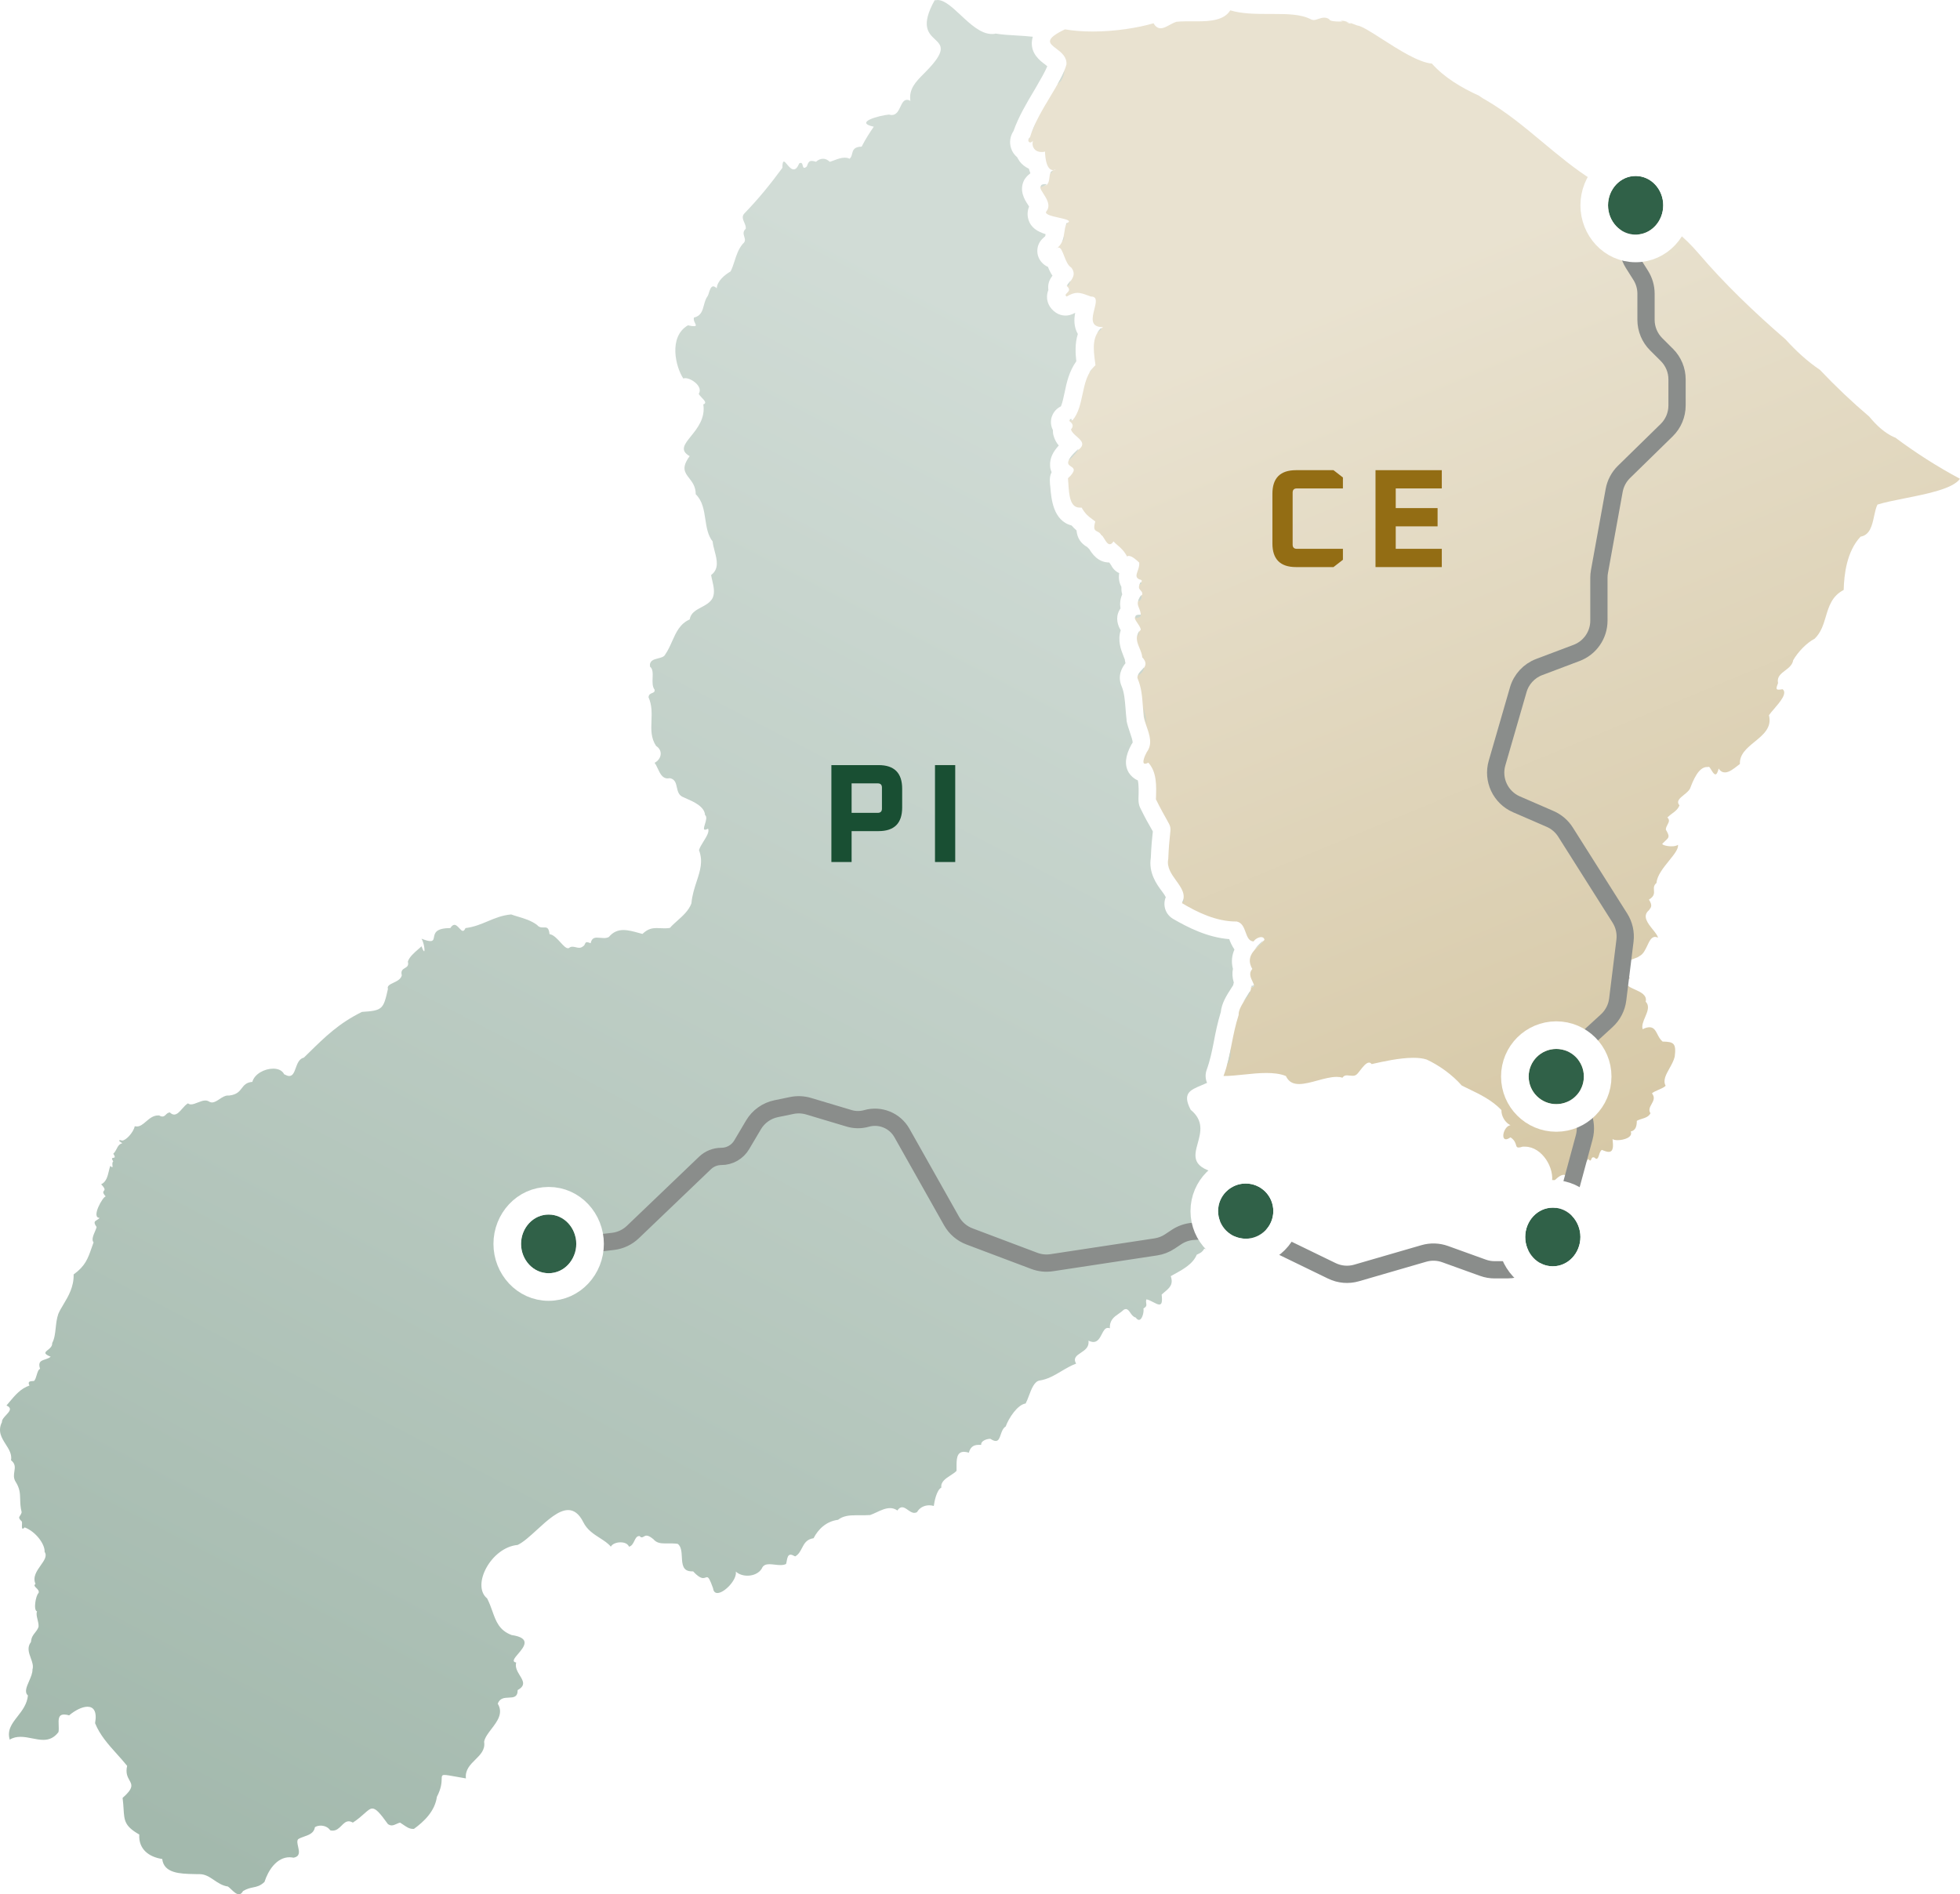 <svg width="568" height="549" viewBox="0 0 568 549" fill="none" xmlns="http://www.w3.org/2000/svg">
<path fill-rule="evenodd" clip-rule="evenodd" d="M356.521 3C354.767 5.857 350.814 6.182 346.97 6.182H343.454C342.576 6.182 341.697 6.245 340.943 6.307C340.208 6.543 339.528 6.912 338.885 7.26C337.989 7.745 337.164 8.191 336.361 8.191C335.608 8.191 334.917 7.815 334.289 6.747C329.77 8.066 323.178 9.134 316.65 9.134C313.887 9.134 311.188 8.945 308.614 8.506C302.56 11.422 304.004 12.513 306.084 14.085C307.498 15.153 309.206 16.444 309.054 18.68C308.28 21.479 306.378 24.645 304.343 28.03C302.086 31.786 299.666 35.812 298.445 39.908C297.692 40.473 298.005 41.289 298.57 41.289C298.759 41.289 299.073 41.164 299.324 40.787C298.884 42.734 300.014 44.053 301.772 44.053C302.086 44.053 302.462 44.053 302.839 43.927C302.902 46.125 303.341 49.328 305.287 49.328C304.34 49.633 304.231 50.522 304.117 51.463C304.018 52.268 303.915 53.112 303.279 53.662H302.839C300.785 53.662 301.441 54.681 302.358 56.103C303.318 57.593 304.563 59.527 303.279 61.198C302.468 62.102 304.769 62.62 306.853 63.089C308.966 63.563 310.855 63.988 309.054 64.715C308.693 65.617 308.559 66.518 308.428 67.399C308.194 68.973 307.969 70.483 306.48 71.812C306.606 71.749 306.731 71.749 306.794 71.749C307.435 71.749 307.869 72.864 308.361 74.132C308.882 75.471 309.468 76.979 310.435 77.527C311.948 79.459 310.728 80.914 309.697 82.143C309.487 82.392 309.286 82.632 309.117 82.865C310.296 83.867 309.705 84.44 309.221 84.911C308.855 85.267 308.549 85.564 309.117 85.943C310.372 85.189 311.314 84.875 312.255 84.875C313.202 84.875 314.069 85.191 315.202 85.604C315.497 85.712 315.81 85.826 316.147 85.943H316.21C318.073 85.943 317.633 87.68 317.143 89.616C316.526 92.05 315.83 94.799 319.537 94.799H319.663C316.307 97.075 316.868 101.31 317.33 104.796C317.378 105.157 317.424 105.51 317.466 105.852C315.048 107.968 314.373 111.145 313.701 114.305C313.116 117.052 312.534 119.788 310.812 121.804H310.247C309.64 121.804 309.774 121.917 310.07 122.164C310.539 122.556 311.412 123.286 310.372 124.442C310.546 125.205 311.295 125.861 312.03 126.507C313.415 127.721 314.753 128.896 312.13 130.66C308.51 133.949 309.458 134.584 310.373 135.197C311.188 135.742 311.976 136.27 309.493 138.635C309.536 139.116 309.57 139.623 309.604 140.141C309.82 143.414 310.064 147.114 312.883 147.114H313.448C314.538 148.998 315.394 149.63 316.478 150.43C316.767 150.643 317.072 150.869 317.403 151.134C316.76 153.426 317.275 153.684 317.976 154.035C318.37 154.232 318.822 154.458 319.161 155.09C319.447 155.195 319.734 155.667 320.048 156.184C320.49 156.912 320.985 157.728 321.609 157.728C321.923 157.728 322.299 157.54 322.676 156.912C323.027 157.282 323.411 157.613 323.809 157.957C324.76 158.779 325.789 159.669 326.631 161.308C326.756 161.119 326.945 161.119 327.133 161.119C328.075 161.119 329.518 162.438 330.146 163.066C330.222 163.974 329.933 164.791 329.682 165.5C329.309 166.557 329.019 167.376 330.146 167.902C331.21 168.139 330.939 168.449 330.589 168.85C330.381 169.087 330.146 169.356 330.146 169.661C329.912 170.432 330.232 170.774 330.553 171.116C330.832 171.415 331.113 171.713 331.025 172.299C329.248 174.198 329.654 175.188 330.119 176.321C330.377 176.949 330.653 177.621 330.586 178.516H330.083C328.221 178.516 328.885 179.493 329.644 180.608C330.087 181.259 330.562 181.957 330.586 182.535C328.778 184.343 329.504 186.096 330.237 187.866C330.599 188.741 330.963 189.619 331.025 190.512C332.788 192.351 331.682 193.517 330.68 194.573C330.006 195.284 329.378 195.946 329.707 196.729C330.809 199.303 331.004 202.012 331.202 204.756C331.274 205.762 331.347 206.772 331.464 207.783C331.623 208.662 331.948 209.596 332.283 210.555C333.143 213.02 334.061 215.651 332.343 217.957C331.841 218.837 330.711 221.349 331.841 221.349C332 221.349 332.184 221.298 332.394 221.213C332.515 221.164 332.645 221.104 332.783 221.034C335.264 223.76 335.12 227.77 334.994 231.263L334.98 231.649C337.888 237.499 338.911 238.549 339.144 239.752C339.378 240.965 338.81 242.332 338.558 248.92C338.051 251.337 339.486 253.329 340.863 255.24C342.382 257.349 343.83 259.359 342.513 261.732C346.907 264.37 352.431 267.07 358.206 267.07H358.395C359.951 267.388 360.479 268.83 360.978 270.195C361.466 271.528 361.926 272.786 363.291 272.848C363.668 272.22 364.672 271.592 365.488 271.592C365.991 271.592 366.367 271.843 366.43 272.408C366.038 272.821 365.624 273.219 365.216 273.612C363.076 275.675 361.07 277.607 362.915 280.824C361.803 282.034 362.462 283.397 362.968 284.444C363.433 285.407 363.769 286.102 362.475 286.163C362.792 286.623 362.027 287.809 361.13 289.2C360.07 290.845 358.824 292.777 358.96 294.138C357.987 297.175 357.43 300.018 356.891 302.765C356.283 305.869 355.698 308.85 354.566 311.849C356.411 311.849 358.438 311.639 360.505 311.423C362.656 311.199 364.851 310.97 366.932 310.97C369.004 310.97 370.95 311.159 372.645 311.849C373.461 313.608 374.779 314.173 376.474 314.173C378.059 314.173 379.922 313.665 381.802 313.152C383.719 312.629 385.655 312.1 387.334 312.1C387.962 312.1 388.527 312.163 389.029 312.352C389.406 311.787 389.845 311.661 390.347 311.661C390.591 311.661 390.849 311.691 391.116 311.721C391.398 311.753 391.689 311.787 391.979 311.787C392.356 311.787 392.733 311.724 393.047 311.472C393.317 311.314 393.701 310.816 394.144 310.242C394.932 309.218 395.906 307.955 396.75 307.955C397.001 307.955 397.252 308.081 397.504 308.395C400.831 307.642 405.601 306.574 409.556 306.574C411 306.574 412.318 306.699 413.448 307.076C417.089 308.772 420.856 311.472 423.618 314.613C424.281 314.944 424.947 315.265 425.612 315.586C428.98 317.211 432.327 318.825 435.106 321.71C435.043 323.531 436.236 325.415 437.742 326.106C435.859 326.357 434.855 330.188 436.424 330.188C436.738 330.188 437.177 330 437.742 329.623C438.919 330.42 439.161 331.235 439.33 331.806C439.468 332.271 439.558 332.575 440.065 332.575C440.316 332.575 440.693 332.512 441.258 332.324H441.948C446.907 332.324 450.674 338.666 449.669 343C451.364 341.116 452.369 340.488 453.185 340.488C453.806 340.488 454.287 340.831 454.817 341.208C455.466 341.67 456.188 342.184 457.328 342.184C457.494 342.184 457.66 342.156 457.826 342.138C457.911 342.128 457.996 342.121 458.081 342.121C458.488 341.23 458.679 340.278 458.862 339.364C459.13 338.022 459.382 336.763 460.278 335.903C460.475 336.15 460.634 336.28 460.753 336.324C460.786 336.337 460.816 336.343 460.843 336.343C461.008 336.343 461.077 336.163 461.154 335.961C461.254 335.7 461.368 335.401 461.722 335.401C461.764 335.401 461.834 335.429 461.913 335.447C461.952 335.457 461.994 335.464 462.036 335.464C462.287 335.715 462.476 335.841 462.664 335.841C463.042 335.841 463.215 335.302 463.404 334.709C463.592 334.123 463.796 333.484 464.233 333.265C465.112 333.642 465.74 333.831 466.179 333.831C467.669 333.831 467.485 331.948 467.346 330.521C467.333 330.384 467.32 330.252 467.309 330.125C467.56 330.314 468.125 330.44 468.753 330.44C470.574 330.44 473.273 329.623 472.582 327.927C474.089 327.613 474.34 326.231 474.34 324.85C474.776 324.588 475.295 324.425 475.818 324.261C476.802 323.95 477.803 323.636 478.295 322.652C477.672 321.672 478.143 320.833 478.62 319.981C479.153 319.031 479.694 318.066 478.734 316.874C479.093 316.515 479.85 316.185 480.619 315.849C481.465 315.479 482.327 315.103 482.689 314.676C481.864 313.103 482.784 311.458 483.788 309.661C484.389 308.587 485.02 307.459 485.326 306.26C485.828 302.303 485.012 301.926 481.81 301.864C481.119 301.3 480.71 300.507 480.327 299.765C479.771 298.688 479.271 297.719 478.044 297.719C477.541 297.719 476.851 297.844 476.035 298.283C475.708 297.222 476.231 295.996 476.754 294.767C477.438 293.161 478.123 291.553 476.914 290.308C477.377 288.39 475.451 287.523 473.744 286.755C471.984 285.963 470.456 285.276 472.017 283.65C472.581 283.518 472.252 283.298 471.779 282.981C471.356 282.698 470.818 282.337 470.699 281.892C471.766 281.766 471.327 281.138 471.138 280.573C470.542 278.912 472.112 278.348 473.517 277.844C474.184 277.605 474.813 277.379 475.156 277.056C476.208 276.545 476.814 275.256 477.38 274.052C477.997 272.74 478.566 271.529 479.613 271.529C479.864 271.529 480.178 271.592 480.492 271.78C480.347 271.095 479.68 270.266 478.962 269.372C477.507 267.562 475.838 265.486 477.855 263.804C477.91 263.706 477.986 263.609 478.067 263.506C478.449 263.018 478.944 262.386 477.855 260.727C479.447 259.758 479.379 258.865 479.314 257.995C479.26 257.288 479.207 256.596 480.052 255.891C480.185 253.773 482.024 251.499 483.671 249.463C485.151 247.633 486.475 245.996 486.267 244.837C485.891 245.151 485.137 245.277 484.384 245.277C482.877 245.277 481.245 244.775 481.873 244.398C482.166 244.093 482.429 243.85 482.654 243.64C483.684 242.685 483.936 242.451 482.752 240.441C482.752 239.908 483.004 239.431 483.242 238.982C483.62 238.266 483.963 237.619 483.191 236.924C483.736 236.401 484.235 236.029 484.687 235.693C485.536 235.061 486.215 234.555 486.707 233.407C485.68 232.223 486.813 231.311 488.014 230.344C488.724 229.774 489.456 229.184 489.783 228.508C490.661 226.184 492.231 222.29 494.679 222.29H495.056C495.056 222.228 495.181 222.228 495.181 222.228C495.372 222.228 495.621 222.64 495.903 223.107C496.273 223.72 496.7 224.426 497.127 224.426C497.441 224.426 497.755 223.987 498.069 222.731C498.571 223.547 499.199 223.861 499.889 223.861C501.075 223.861 502.431 222.801 503.538 221.935C503.779 221.747 504.008 221.568 504.221 221.411C504.074 218.588 506.281 216.784 508.495 214.973C511.01 212.918 513.534 210.854 512.633 207.281C512.973 206.785 513.505 206.167 514.084 205.494C515.851 203.44 518.053 200.879 516.587 199.744C516.085 199.87 515.646 199.87 515.395 199.87C514.641 199.87 514.704 199.43 515.269 197.985C514.893 196.173 516.08 195.273 517.321 194.333C518.359 193.546 519.435 192.73 519.663 191.328C521.044 188.942 523.555 186.304 525.878 185.111C527.738 183.305 528.43 180.987 529.117 178.686C530.007 175.705 530.889 172.752 534.29 170.98C534.416 166.458 535.169 159.801 539.186 155.53C541.934 155.058 542.539 152.234 543.108 149.572C543.371 148.343 543.627 147.148 544.083 146.235C546.157 145.583 548.995 145.018 552.005 144.419C558.562 143.113 565.935 141.645 568 138.761C561.409 135.244 555.131 131.225 549.168 126.766H549.042C546.154 125.51 543.769 123.249 541.697 120.736C536.738 116.529 531.967 112.007 527.385 107.171C523.744 104.722 520.48 101.707 517.404 98.316C508.301 90.465 499.575 82.049 492.294 73.508C488.025 68.484 483.631 65.218 479.048 62.329C477.102 61.324 475.219 60.194 473.524 59.063C472.833 58.682 472.135 58.302 471.431 57.918C468.295 56.209 465.019 54.422 461.534 52.217C456.356 48.972 451.686 45.078 447.016 41.184C441.834 36.862 436.651 32.541 430.774 29.105C429.958 28.666 429.268 28.226 428.577 27.724C423.492 25.4 418.596 22.511 414.955 18.429C411.08 18.093 405.281 14.373 400.551 11.338C397.312 9.259 394.574 7.503 393.298 7.375C392.858 7.249 391.791 6.747 390.975 6.559C390.41 6.307 389.468 5.993 388.841 5.993C388.737 5.993 388.652 6.012 388.576 6.029C388.514 6.043 388.458 6.056 388.401 6.056C389.531 6.119 389.029 6.245 388.15 6.245C387.02 6.245 385.262 6.119 385.262 5.617C384.76 5.24 384.258 5.114 383.756 5.114C383.155 5.114 382.573 5.309 382.027 5.492C381.545 5.653 381.092 5.805 380.68 5.805C380.429 5.805 380.178 5.742 379.927 5.617C377.102 4.109 373.084 4.046 368.815 4.046H367.434C363.695 4.046 359.832 3.984 356.521 3ZM390.975 6.559C391.414 6.747 391.603 6.873 391.477 6.873C391.352 6.873 390.975 6.747 390.159 6.496H390.41C390.598 6.496 390.787 6.559 390.975 6.559ZM305.287 49.328C305.408 49.248 305.554 49.219 305.71 49.208C305.797 49.202 305.888 49.202 305.978 49.202C305.727 49.328 305.287 49.328 305.287 49.328Z" fill="url(#paint0_linear_955_3776)"/>
<path d="M306.543 71.749C306.543 71.749 306.229 72.001 306.041 72.126C306.229 71.938 306.355 71.812 306.543 71.749Z" fill="url(#paint1_linear_955_3776)"/>
<path d="M355.587 308.79C356.042 307.207 356.39 305.618 356.717 304.001C356.659 304.754 356.612 305.493 356.566 306.209L356.542 306.576C356.274 307.401 355.951 308.135 355.587 308.79Z" fill="url(#paint2_linear_955_3776)"/>
<path d="M360.257 290.422C360.362 290.293 360.468 290.162 360.575 290.033C361.265 289.192 361.947 288.361 362.255 287.557L362.249 287.546C362.218 287.486 362.188 287.429 362.16 287.375C361.915 287.798 361.609 288.273 361.286 288.774C360.945 289.303 360.584 289.862 360.257 290.422Z" fill="url(#paint3_linear_955_3776)"/>
<path d="M362.698 286.103C362.732 286.091 362.768 286.079 362.804 286.067C363.018 285.995 363.273 285.909 363.573 285.799C363.48 285.733 363.394 285.662 363.313 285.584C363.169 285.67 362.95 285.723 362.631 285.738C362.695 285.831 362.715 285.954 362.698 286.103Z" fill="url(#paint4_linear_955_3776)"/>
<path d="M363.615 275.013C363.784 274.867 363.96 274.723 364.137 274.578C364.855 273.99 365.594 273.385 366 272.584C365.792 272.79 365.581 272.993 365.372 273.194C364.743 273.799 364.126 274.394 363.615 275.013Z" fill="url(#paint5_linear_955_3776)"/>
<path d="M342.999 261.516C343.051 261.168 343.058 260.827 343.026 260.492C342.943 260.763 342.826 261.039 342.67 261.32C342.779 261.385 342.888 261.45 342.999 261.516Z" fill="url(#paint6_linear_955_3776)"/>
<path d="M331.998 218.592C332.081 218.436 332.156 218.27 332.224 218.095C332.15 218.249 332.072 218.418 331.998 218.592Z" fill="url(#paint7_linear_955_3776)"/>
<path d="M332.378 209.99C332.13 208.37 331.786 206.69 331.409 205.058C331.467 205.837 331.531 206.618 331.622 207.399C331.77 208.223 332.066 209.094 332.378 209.99Z" fill="url(#paint8_linear_955_3776)"/>
<path d="M329.784 195.774C330.962 195.118 331.455 194.299 331.554 193.385C331.339 193.668 331.085 193.935 330.838 194.196C330.335 194.726 329.858 195.228 329.784 195.774Z" fill="url(#paint9_linear_955_3776)"/>
<path d="M329.615 184.497C329.973 183.849 330.124 183.342 330.139 182.901C329.791 183.437 329.639 183.968 329.615 184.497Z" fill="url(#paint10_linear_955_3776)"/>
<path d="M329.157 179.183C330.359 178.925 330.684 178.579 330.622 178.147H330.241C329.01 178.147 328.883 178.573 329.157 179.183Z" fill="url(#paint11_linear_955_3776)"/>
<path d="M329.882 174.311C330.839 173.869 330.909 173.191 330.724 172.462C330.141 173.197 329.915 173.787 329.882 174.311Z" fill="url(#paint12_linear_955_3776)"/>
<path d="M330.256 169.48C330.39 169.332 330.588 169.207 330.869 169.106C330.74 168.989 330.622 168.877 330.513 168.77C330.394 168.932 330.304 169.107 330.304 169.296C330.284 169.36 330.269 169.422 330.256 169.48Z" fill="url(#paint13_linear_955_3776)"/>
<path d="M309.677 138.586C309.698 138.453 309.722 138.32 309.753 138.19C309.72 138.222 309.686 138.254 309.652 138.287C309.661 138.385 309.669 138.485 309.677 138.586Z" fill="url(#paint14_linear_955_3776)"/>
<path d="M311.252 136.262C311.283 136.246 311.315 136.23 311.347 136.214C311.34 136.152 311.329 136.093 311.313 136.039C311.3 136.109 311.28 136.183 311.252 136.262Z" fill="url(#paint15_linear_955_3776)"/>
<path d="M309.743 133.432C311.293 131.961 312.164 130.909 312.587 130.105C312.494 130.174 312.394 130.244 312.288 130.315C310.616 131.834 309.919 132.787 309.743 133.432Z" fill="url(#paint16_linear_955_3776)"/>
<path d="M310.354 121.93C310.466 121.791 310.562 121.626 310.651 121.464H310.405C309.798 121.464 309.933 121.577 310.228 121.824C310.268 121.857 310.31 121.892 310.354 121.93Z" fill="url(#paint17_linear_955_3776)"/>
<path d="M315.631 108.124C315.994 107.709 316.253 107.271 316.436 106.816C316.131 107.23 315.865 107.668 315.631 108.124Z" fill="url(#paint18_linear_955_3776)"/>
<path d="M317.958 96.537C318.103 96.369 318.263 96.203 318.44 96.04C319.199 95.482 319.291 95.225 319.06 95.082C318.596 95.521 318.235 96.011 317.958 96.537Z" fill="url(#paint19_linear_955_3776)"/>
<path d="M309.675 82.947C309.917 82.333 310.104 81.814 310.239 81.36C310.112 81.518 309.982 81.673 309.855 81.824C309.646 82.073 309.444 82.313 309.275 82.546C309.442 82.688 309.574 82.821 309.675 82.947Z" fill="url(#paint20_linear_955_3776)"/>
<path d="M307.801 70.026C307.811 70.014 307.821 70.002 307.831 69.99C308.368 69.495 308.43 69 308.342 68.493C308.223 69.018 308.06 69.53 307.801 70.026Z" fill="url(#paint21_linear_955_3776)"/>
<path d="M308.972 65.112C309.336 65.017 309.355 64.826 309.142 64.59C309.078 64.764 309.022 64.938 308.972 65.112Z" fill="url(#paint22_linear_955_3776)"/>
<path d="M301.675 54.242C301.817 54.177 301.967 54.111 302.12 54.044C302.883 53.711 303.709 53.349 303.856 52.837C303.75 53.029 303.615 53.204 303.437 53.357H302.998C301.823 53.357 301.535 53.691 301.675 54.242Z" fill="url(#paint23_linear_955_3776)"/>
<path d="M304.398 50.351C304.609 50.109 304.823 49.917 304.969 49.786C305.063 49.703 305.128 49.645 305.146 49.615C305.156 49.598 305.152 49.59 305.132 49.59C305.092 49.59 304.923 49.641 304.591 49.761C304.504 49.94 304.443 50.139 304.398 50.351Z" fill="url(#paint24_linear_955_3776)"/>
<path d="M298.172 40.512C298.123 40.264 298.208 39.96 298.5 39.696C298.453 39.813 298.406 39.93 298.36 40.045L298.355 40.057C298.293 40.211 298.232 40.362 298.172 40.512Z" fill="url(#paint25_linear_955_3776)"/>
<path d="M298.863 38.795C299.367 37.549 299.916 36.211 300.503 34.856C299.871 36.156 299.309 37.471 298.863 38.795Z" fill="url(#paint26_linear_955_3776)"/>
<path d="M306.453 24.439C306.783 24.079 307.117 23.756 307.455 23.476C308.084 22.451 308.402 21.451 308.495 20.42C307.955 21.701 307.247 23.045 306.453 24.439Z" fill="url(#paint27_linear_955_3776)"/>
<path d="M307.519 14.825C307.453 14.766 307.386 14.707 307.319 14.65C307.363 14.643 307.408 14.635 307.455 14.626C307.476 14.693 307.498 14.759 307.519 14.825Z" fill="url(#paint28_linear_955_3776)"/>
<path d="M349.799 313.833C349.215 314.105 348.641 314.346 348.093 314.576C344.845 315.937 342.566 316.892 345.055 321.641C348.901 324.791 347.958 328.212 347.106 331.307C346.038 335.183 345.111 338.546 353.906 340.222C356.766 343.953 355.033 348.208 353.338 352.372C351.982 355.704 350.649 358.977 351.709 361.878C351.458 362.38 351.144 362.506 350.83 362.506C350.554 362.506 350.258 362.373 349.923 362.222C349.798 362.165 349.667 362.106 349.529 362.051C349.366 361.985 349.194 361.924 349.01 361.878C348.409 362.86 348.046 363.036 347.219 363.436C347.095 363.496 346.96 363.562 346.813 363.635C345.693 366.348 342.856 367.897 339.863 369.531L339.28 369.85C340.116 372.254 338.908 373.266 337.501 374.443C337.218 374.679 336.928 374.923 336.644 375.186C336.895 377.383 336.644 378.073 335.953 378.073C335.501 378.073 334.899 377.757 334.234 377.408C333.605 377.079 332.92 376.719 332.25 376.567C332.055 377.005 332.115 377.378 332.17 377.717C332.257 378.251 332.331 378.704 331.371 379.203C331.559 380.27 330.994 382.53 330.053 382.53C329.802 382.53 329.488 382.342 329.111 381.839C328.406 381.679 327.963 381.044 327.556 380.461C327.165 379.902 326.809 379.391 326.286 379.391C326.098 379.391 325.847 379.454 325.596 379.642C325.19 380.048 324.702 380.386 324.21 380.726L324.205 380.729C322.871 381.651 321.504 382.596 321.641 384.978C321.481 384.898 321.347 384.869 321.221 384.858C321.15 384.853 321.082 384.853 321.014 384.853C320.233 384.853 319.785 385.718 319.302 386.653C318.737 387.746 318.123 388.932 316.871 388.932C316.494 388.932 315.992 388.807 315.427 388.556C315.705 390.409 314.402 391.275 313.223 392.057C312.007 392.865 310.924 393.584 311.849 395.21C310.366 395.747 308.986 396.565 307.605 397.385C305.597 398.576 303.584 399.771 301.24 400.106C299.736 400.372 298.917 402.54 298.169 404.523C297.857 405.352 297.556 406.149 297.223 406.759C294.9 407.073 292.327 410.965 291.448 413.414C290.635 413.925 290.299 414.913 289.996 415.803C289.667 416.769 289.377 417.619 288.561 417.619C288.184 417.619 287.682 417.431 286.991 416.991C285.924 416.991 284.167 417.619 284.355 418.749H283.539C281.97 418.749 281.154 419.565 280.777 421.009L280.769 421.007C280.269 420.882 279.771 420.758 279.396 420.758C277.19 420.758 277.198 422.971 277.205 425.185C277.206 425.407 277.207 425.63 277.205 425.85C277.204 425.995 277.202 426.139 277.199 426.282C276.741 426.759 276.093 427.18 275.435 427.609C274.017 428.531 272.548 429.486 272.805 431.115C271.424 431.868 270.796 435.069 270.608 436.451C270.168 436.325 269.729 436.262 269.29 436.262C267.909 436.262 266.528 436.89 265.774 438.208C265.523 438.396 265.209 438.459 264.958 438.459C264.314 438.459 263.703 438.03 263.108 437.611C262.543 437.214 261.993 436.827 261.443 436.827C261.004 436.827 260.502 437.078 260.062 437.769C259.372 437.267 258.618 437.078 257.928 437.078C256.624 437.078 255.292 437.698 254.007 438.296L253.997 438.301C253.368 438.594 252.75 438.881 252.153 439.087C251.885 439.087 251.617 439.101 251.342 439.115L251.321 439.117C251.023 439.133 250.717 439.15 250.395 439.15H247.947C246.064 439.15 244.306 439.338 242.863 440.468C239.41 440.907 237.088 443.23 235.77 445.803C233.729 446.095 233.064 447.38 232.398 448.665C231.916 449.594 231.435 450.523 230.434 451.076C229.869 450.762 229.43 450.574 229.116 450.574C228.325 450.574 228.155 451.505 227.992 452.396C227.935 452.707 227.879 453.013 227.797 453.273C227.295 453.524 226.73 453.587 226.165 453.587C225.619 453.587 225.039 453.521 224.477 453.457L224.466 453.456L224.456 453.454C223.928 453.394 223.417 453.336 222.964 453.336C222.022 453.336 221.144 453.587 220.767 454.592C219.951 455.972 218.256 456.663 216.624 456.663C215.369 456.663 214.113 456.286 213.234 455.47C213.674 457.73 209.97 461.685 207.899 461.685C207.271 461.685 206.769 461.308 206.643 460.304C205.702 457.667 205.325 457.103 204.886 457.103C204.747 457.103 204.609 457.151 204.454 457.206C204.347 457.244 204.232 457.284 204.104 457.313C203.998 457.337 203.883 457.353 203.756 457.353C203.191 457.353 202.312 456.977 200.868 455.407H200.492C197.821 455.407 197.709 453.339 197.596 451.24C197.515 449.738 197.432 448.221 196.411 447.436L196.397 447.434C195.837 447.372 195.277 447.31 194.717 447.31H192.645C191.327 447.31 190.197 447.121 189.318 446.054C188.377 445.301 187.812 445.05 187.372 445.05C187.031 445.05 186.782 445.199 186.555 445.335C186.366 445.448 186.192 445.552 185.991 445.552C185.803 445.552 185.615 445.49 185.364 445.176H185.238C184.517 445.176 184.187 445.85 183.834 446.571C183.481 447.293 183.105 448.063 182.288 448.252C181.911 447.373 180.907 446.996 179.84 446.996C178.647 446.996 177.455 447.436 177.015 448.252C176.205 447.264 175.047 446.522 173.834 445.744C172.042 444.594 170.129 443.368 169.043 441.159C167.788 438.648 166.281 437.643 164.649 437.643C161.847 437.643 158.656 440.568 155.628 443.343L155.624 443.346C153.635 445.169 151.716 446.928 150.023 447.75C142.302 448.44 136.527 459.488 141.172 463.254C141.817 464.507 142.262 465.754 142.686 466.941C143.748 469.918 144.675 472.516 148.266 473.863C154.067 474.713 151.862 477.303 150.151 479.314C149.085 480.566 148.21 481.593 149.584 481.834C149.214 483.233 149.966 484.466 150.653 485.592C151.6 487.145 152.424 488.497 150.023 489.806C150.023 491.898 148.798 491.948 147.445 492.002C146.201 492.052 144.85 492.107 144.248 493.761C145.92 496.507 144.108 498.876 142.415 501.089C141.438 502.366 140.5 503.591 140.294 504.809C140.668 507.086 139.228 508.511 137.754 509.969C136.263 511.445 134.737 512.955 135.021 515.417C133.947 515.232 133.037 515.069 132.267 514.93C130.425 514.6 129.382 514.413 128.806 514.413C128.026 514.413 128.018 514.759 127.997 515.591C127.972 516.567 127.931 518.212 126.609 520.753C126.044 524.895 122.906 527.909 119.956 530.043H119.579C118.603 530.043 117.662 529.39 116.806 528.796C116.506 528.587 116.216 528.386 115.938 528.222C115.602 528.3 115.266 528.452 114.93 528.604C114.45 528.821 113.97 529.038 113.49 529.038C113.176 529.038 112.8 528.913 112.423 528.662C110.038 525.335 108.908 524.143 107.903 524.143C107.219 524.143 106.572 524.721 105.597 525.592C104.783 526.319 103.739 527.251 102.254 528.222C101.815 527.971 101.375 527.846 101.061 527.846C100.225 527.846 99.616 528.457 98.978 529.098C98.274 529.803 97.535 530.545 96.416 530.545C96.165 530.545 95.914 530.545 95.663 530.419C95.098 529.541 93.968 529.102 92.964 529.102C92.336 529.102 91.771 529.227 91.269 529.541C91.012 531.255 89.555 531.77 88.156 532.263C87.507 532.492 86.87 532.718 86.373 533.056C86.016 533.556 86.2 534.363 86.392 535.203C86.707 536.578 87.042 538.041 85.055 538.392C84.678 538.329 84.301 538.266 83.925 538.266C80.158 538.266 77.71 542.095 76.643 545.422C75.42 546.575 74.45 546.775 73.375 546.997C72.519 547.173 71.597 547.363 70.429 548.058C70.052 548.749 69.675 549 69.236 549C68.489 549 67.659 548.203 66.964 547.536C66.609 547.195 66.29 546.889 66.035 546.74C64.469 546.529 63.236 545.698 62.037 544.889C60.736 544.012 59.475 543.162 57.874 543.162H57.184C56.844 543.151 56.489 543.143 56.125 543.135C52.323 543.054 47.473 542.95 47.015 538.768C43.186 538.203 40.11 535.944 40.361 531.675C36.125 529.262 36.025 527.659 35.814 524.291C35.756 523.367 35.69 522.31 35.528 521.067C38.777 518.223 38.247 517.27 37.502 515.931C36.981 514.994 36.355 513.87 36.846 511.776C35.872 510.569 34.852 509.433 33.847 508.314C31.351 505.536 28.943 502.856 27.556 499.41C28.183 495.895 27.053 494.64 25.359 494.64C23.727 494.64 21.655 495.77 20.023 497.15C19.458 496.962 18.956 496.9 18.579 496.9C16.874 496.9 16.935 498.362 17.002 499.95C17.031 500.641 17.061 501.356 16.947 501.984C15.629 503.742 14.122 504.244 12.553 504.244C11.494 504.244 10.403 504.027 9.305 503.809L9.3 503.808C8.187 503.587 7.067 503.365 5.962 503.365C4.895 503.365 3.828 503.553 2.824 504.181C2.001 501.406 3.479 499.51 5.083 497.452C6.417 495.739 7.84 493.913 8.096 491.375C7.018 490.446 7.702 488.877 8.426 487.218C8.924 486.076 9.44 484.892 9.415 483.843C9.735 482.776 9.329 481.664 8.916 480.53C8.357 478.996 7.784 477.423 8.975 475.871C9.086 474.509 9.606 473.859 10.145 473.188C10.524 472.714 10.913 472.23 11.172 471.477C11.228 470.775 11.046 470.034 10.871 469.329C10.657 468.46 10.455 467.644 10.733 467.02C9.603 466.706 10.356 462.375 11.172 461.685C11.417 461.103 10.945 460.641 10.529 460.233C10.091 459.804 9.714 459.434 10.293 459.048C9.398 457.058 10.658 455.278 11.796 453.671C12.811 452.237 13.729 450.942 12.93 449.758C13.055 447.561 10.419 443.92 7.155 442.665C6.904 442.916 6.715 443.042 6.59 443.042C6.313 443.042 6.341 442.487 6.37 441.936C6.393 441.491 6.417 441.048 6.276 440.907C5.32 439.993 5.492 439.739 5.809 439.271C5.97 439.032 6.17 438.738 6.276 438.271C5.904 436.783 5.875 435.599 5.848 434.51C5.807 432.841 5.772 431.395 4.518 429.42C3.867 428.373 4.02 427.39 4.166 426.453C4.343 425.312 4.51 424.24 3.2 423.206C3.502 421.477 2.592 420.048 1.667 418.594C0.475 416.722 -0.744 414.808 0.564 412.158C0.514 411.463 1.162 410.768 1.784 410.099C2.735 409.078 3.627 408.121 1.882 407.324C2.129 407.036 2.368 406.751 2.601 406.474L2.639 406.427C4.469 404.247 5.99 402.435 8.536 401.549C7.929 400.336 8.671 400.296 9.743 400.237L9.854 400.231C10.228 399.886 10.431 399.198 10.631 398.518C10.868 397.714 11.101 396.92 11.612 396.716C10.935 394.685 11.911 394.365 13.062 393.989C13.619 393.806 14.217 393.61 14.687 393.201C12.502 392.327 13.043 391.896 13.857 391.248C14.447 390.779 15.18 390.195 15.127 389.246C15.813 387.943 15.974 386.433 16.143 384.851C16.283 383.537 16.429 382.173 16.884 380.835C17.239 379.958 17.788 379.041 18.381 378.052C19.782 375.713 21.429 372.964 21.341 369.348C24.709 366.942 25.482 364.719 26.528 361.709C26.711 361.184 26.902 360.636 27.116 360.058C26.464 359.362 27.047 358.003 27.529 356.879C27.743 356.38 27.937 355.929 27.995 355.601C27.018 354.223 27.424 353.978 28.056 353.596C28.317 353.439 28.617 353.258 28.874 352.965C26.3 352.965 29.815 346.75 30.631 346.75C29.666 345.664 29.89 345.389 30.11 345.119C30.349 344.827 30.584 344.539 29.313 343.235C30.805 342.536 31.189 340.902 31.545 339.387C31.668 338.862 31.788 338.352 31.95 337.899L32.105 338.025C32.31 338.192 32.412 338.276 32.514 338.276C32.646 338.276 32.623 338.057 32.594 337.77C32.554 337.369 32.499 336.837 32.828 336.581C32.185 335.662 32.514 335.61 32.851 335.557C33.205 335.501 33.567 335.444 32.828 334.384C33.332 333.881 33.593 333.367 33.831 332.9C34.185 332.203 34.487 331.609 35.465 331.308C35.214 331.183 33.895 330.43 34.9 330.43H35.025C35.151 330.555 35.214 330.555 35.402 330.555C36.469 330.555 38.666 328.232 39.043 326.412C39.13 326.412 39.218 326.425 39.311 326.44C39.419 326.457 39.536 326.475 39.67 326.475C40.638 326.475 41.455 325.777 42.325 325.033C43.319 324.183 44.383 323.273 45.822 323.273H46.136C46.513 323.524 46.827 323.587 47.078 323.587C47.51 323.587 47.775 323.329 48.06 323.052C48.354 322.765 48.67 322.458 49.212 322.395C49.651 322.834 50.091 323.022 50.467 323.022C51.31 323.022 52.025 322.209 52.773 321.358C53.307 320.751 53.858 320.124 54.485 319.758C54.736 320.009 55.05 320.072 55.364 320.072C55.938 320.072 56.6 319.81 57.286 319.538C58.024 319.246 58.791 318.942 59.506 318.942C59.946 318.942 60.322 319.068 60.699 319.319C60.784 319.361 60.868 319.396 60.953 319.424C61.12 319.479 61.286 319.507 61.452 319.507C62.152 319.507 62.867 319.035 63.603 318.549C64.386 318.032 65.194 317.498 66.035 317.498H66.474C68.638 317.24 69.373 316.284 70.072 315.373C70.732 314.514 71.361 313.696 73.128 313.544C73.756 311.221 76.706 309.715 79.154 309.715C80.598 309.715 81.79 310.217 82.355 311.347C82.983 311.661 83.422 311.849 83.799 311.849C84.865 311.849 85.266 310.74 85.705 309.528C86.17 308.241 86.678 306.836 88.067 306.513C88.517 306.074 88.958 305.641 89.393 305.214C94.178 300.514 98.216 296.549 104.89 293.269C110.916 292.892 111.105 292.453 112.423 286.615C112.108 285.732 112.996 285.308 114.022 284.819C115.038 284.334 116.19 283.785 116.44 282.66C116.087 281.31 116.722 280.931 117.341 280.562C117.93 280.211 118.504 279.869 118.198 278.706C118.576 277.383 120.021 276.131 121.168 275.137C121.378 274.955 121.578 274.782 121.76 274.618C121.904 274.489 122.036 274.366 122.153 274.249C122.529 275.316 122.78 275.693 122.906 275.693C123.22 275.693 122.843 273.119 122.153 272.052C123.408 272.554 124.224 272.742 124.726 272.742C125.556 272.742 125.649 272.235 125.768 271.592C125.972 270.485 126.25 268.976 130.501 268.976C130.941 268.285 131.317 268.034 131.694 268.034C132.201 268.034 132.672 268.544 133.106 269.015C133.478 269.418 133.824 269.792 134.142 269.792C134.393 269.792 134.644 269.541 134.895 268.976C137.363 268.672 139.357 267.835 141.337 267.004C143.438 266.122 145.523 265.248 148.14 265.022C148.695 265.236 149.353 265.431 150.064 265.641C151.846 266.169 153.968 266.796 155.673 268.097C156.175 268.725 156.74 268.788 157.242 268.788H157.87C158.56 268.788 159.062 268.976 159.251 270.734C160.373 270.87 161.458 272.056 162.427 273.114C163.246 274.01 163.982 274.814 164.586 274.814C164.712 274.814 164.837 274.814 164.963 274.688C165.277 274.437 165.591 274.375 165.905 274.375C166.218 274.375 166.548 274.453 166.877 274.532C167.207 274.61 167.537 274.688 167.85 274.688C168.227 274.688 168.604 274.563 168.98 274.249C169.302 274.073 169.42 273.802 169.523 273.562C169.641 273.289 169.742 273.056 170.11 273.056C170.343 273.056 170.629 273.164 171.07 273.33L171.177 273.37C171.428 272.052 172.119 271.738 172.998 271.738C173.304 271.738 173.625 271.768 173.954 271.799C174.299 271.831 174.653 271.864 175.006 271.864C175.509 271.864 176.011 271.801 176.45 271.55C177.706 270.043 179.149 269.541 180.656 269.541C182.104 269.541 183.637 269.968 185.185 270.399L185.193 270.4C185.522 270.492 185.851 270.583 186.18 270.671C187.749 269.165 189.005 268.976 190.323 268.976C190.518 268.976 190.713 268.981 190.911 268.989C191.049 268.994 191.188 269 191.329 269.006C191.704 269.022 192.095 269.039 192.52 269.039C193.022 269.039 193.524 269.039 194.152 268.913C194.733 268.229 195.485 267.558 196.273 266.855C197.869 265.432 199.61 263.879 200.366 261.82C200.584 259.424 201.259 257.364 201.891 255.435C202.899 252.36 203.797 249.618 202.563 246.378C202.783 245.622 203.335 244.732 203.887 243.842C204.754 242.444 205.622 241.046 205.2 240.164C204.823 240.352 204.509 240.478 204.321 240.478C203.792 240.478 204.019 239.736 204.289 238.856C204.595 237.856 204.956 236.677 204.321 236.209C204.159 233.731 201.038 232.362 198.728 231.35L198.265 231.146C198.054 231.053 197.854 230.962 197.667 230.874C196.618 230.291 196.38 229.22 196.151 228.185C195.886 226.99 195.631 225.841 194.152 225.538C194.026 225.538 193.916 225.554 193.807 225.57C193.697 225.585 193.587 225.601 193.461 225.601C191.951 225.601 191.271 224.148 190.627 222.771C190.334 222.144 190.048 221.533 189.695 221.081C191.641 220.077 192.269 217.566 190.134 216.185C188.602 213.886 188.696 211.447 188.794 208.921C188.88 206.688 188.968 204.389 187.937 202.061C188.033 201.231 188.535 201.035 188.98 200.86C189.41 200.691 189.788 200.543 189.695 199.865C189.03 199.018 189.078 197.736 189.125 196.493C189.175 195.154 189.223 193.862 188.377 193.211C188.116 191.461 189.445 191.125 190.727 190.8C191.607 190.577 192.464 190.36 192.771 189.696C193.596 188.511 194.185 187.184 194.768 185.873C195.914 183.294 197.034 180.775 199.864 179.526C200.175 177.629 201.679 176.832 203.232 176.008C204.505 175.333 205.811 174.641 206.518 173.312C207.227 171.753 206.797 169.91 206.408 168.237L206.407 168.232C206.279 167.684 206.156 167.154 206.078 166.658C208.456 164.875 207.77 162.259 207.1 159.708C206.85 158.757 206.603 157.815 206.518 156.929C205.11 155.14 204.757 152.816 204.403 150.482C204 147.823 203.595 145.151 201.622 143.245C201.622 141.029 200.617 139.733 199.723 138.58C198.44 136.925 197.385 135.565 199.864 132.197C196.925 130.536 198.327 128.793 200.247 126.407C202.1 124.104 204.435 121.202 203.819 117.194C204.933 116.864 204.121 116.019 203.363 115.229C202.968 114.817 202.587 114.42 202.5 114.118C203.819 112.047 200.366 109.599 198.609 109.599C198.42 109.599 198.232 109.599 198.044 109.725C195.784 106.398 193.65 97.61 199.362 94.283C200.178 94.471 200.743 94.534 201.119 94.534C201.857 94.534 201.682 94.176 201.425 93.652C201.201 93.194 200.915 92.608 201.119 92.023C203.147 91.586 203.563 90.041 203.994 88.44C204.244 87.514 204.499 86.568 205.074 85.809C205.194 85.648 205.302 85.303 205.425 84.906C205.688 84.061 206.022 82.984 206.706 82.984C206.957 82.984 207.334 83.172 207.711 83.549C207.836 81.415 210.033 79.657 211.728 78.653C212.205 77.722 212.537 76.692 212.876 75.641C213.428 73.927 213.998 72.159 215.243 70.681C216.114 69.996 215.906 69.312 215.688 68.597C215.467 67.869 215.236 67.11 216.122 66.287C216.198 65.682 215.939 65.076 215.684 64.479C215.304 63.59 214.931 62.719 215.683 61.893C219.825 57.624 223.278 53.356 226.73 48.648C226.73 47.267 226.919 46.827 227.17 46.827C227.4 46.827 227.714 47.203 228.086 47.648C228.626 48.295 229.288 49.087 229.995 49.087C230.559 49.087 231.062 48.648 231.627 47.33C231.669 47.316 231.709 47.301 231.746 47.288L231.766 47.281C231.882 47.238 231.974 47.204 232.066 47.204C232.428 47.204 232.531 47.602 232.629 47.98C232.718 48.322 232.802 48.648 233.07 48.648C233.259 48.648 233.51 48.522 233.824 48.209C234.2 47.142 234.451 46.639 235.205 46.639C235.518 46.639 235.958 46.702 236.46 46.891C237.088 46.325 237.778 46.011 238.531 46.011C239.159 46.011 239.787 46.263 240.477 46.891C240.706 46.825 240.94 46.747 241.178 46.662C241.377 46.591 241.578 46.515 241.782 46.439C242.746 46.078 243.761 45.698 244.746 45.698C245.248 45.698 245.75 45.76 246.19 46.011C246.658 45.654 246.794 45.114 246.932 44.564C247.182 43.568 247.44 42.537 249.705 42.496C250.772 40.362 252.216 38.165 253.22 36.721C247.32 35.466 254.852 33.457 257.614 33.206L257.77 33.238C257.927 33.27 258.069 33.3 258.206 33.317C258.282 33.326 258.356 33.332 258.43 33.332C259.797 33.332 260.384 32.093 260.936 30.931C261.423 29.904 261.882 28.938 262.824 28.938C263.138 28.938 263.452 29 263.828 29.251C263.312 25.806 265.422 23.674 267.611 21.462L267.655 21.417C267.845 21.226 268.034 21.033 268.223 20.84C274.379 14.62 272.867 13.198 270.937 11.381C269.049 9.604 266.762 7.45 270.859 0.063H271.236L271.675 0C273.71 0 275.975 2.115 278.406 4.385C281.223 7.016 284.263 9.855 287.431 9.855C287.807 9.855 288.184 9.855 288.498 9.73C290.521 10.059 292.565 10.173 294.601 10.288C296.177 10.376 297.748 10.465 299.301 10.652C299.175 11.054 299.088 11.478 299.043 11.928C298.667 15.506 301.366 17.578 302.81 18.645C302.917 18.752 303.065 18.859 303.208 18.967C303.315 19.048 303.419 19.129 303.5 19.21C302.817 20.838 301.695 22.775 300.5 24.835C300.268 25.236 300.032 25.642 299.797 26.052L299.712 26.194C297.598 29.738 295.194 33.767 293.708 37.978C292.703 39.485 292.452 41.305 293.017 43C293.331 44.005 293.959 44.883 294.775 45.574C294.891 45.844 295.055 46.091 295.222 46.343C295.326 46.5 295.432 46.66 295.528 46.829C296.219 47.708 297.097 48.398 298.165 48.9C298.25 49.244 298.365 49.557 298.47 49.842C298.518 49.974 298.564 50.1 298.604 50.219C297.725 50.847 297.16 51.6 296.846 52.102C295.214 55.178 296.972 57.94 297.851 59.258C297.976 59.446 298.102 59.634 298.227 59.886C297.725 61.078 297.662 62.397 298.039 63.652C298.792 66.1 300.801 67.167 302.998 67.858C302.998 68.109 302.935 68.36 302.872 68.485C302.561 68.734 302.25 69.045 301.938 69.356L301.931 69.364C300.173 71.247 300.173 74.198 301.931 76.081C302.433 76.646 303.061 77.085 303.688 77.336C304.002 78.152 304.442 79.094 305.007 79.91C304.881 80.035 304.756 80.224 304.693 80.349C303.877 81.479 303.626 82.797 303.814 84.052C303.5 84.806 303.375 85.622 303.437 86.438C303.5 87.379 303.94 89.2 305.948 90.581C306.764 91.146 307.769 91.46 308.773 91.46C309.652 91.46 310.531 91.209 311.347 90.769C311.472 90.769 311.535 90.644 311.598 90.644C311.221 92.464 311.158 94.724 312.351 96.795C311.472 99.557 311.661 102.508 311.912 104.704C309.84 107.592 309.087 110.919 308.522 113.744C308.208 115.25 307.894 116.694 307.455 117.761C305.76 118.577 305.069 120.021 304.881 120.586C304.63 121.151 304.191 122.846 305.132 124.666C305.132 125.105 305.132 125.607 305.258 126.047C305.572 127.302 306.137 128.307 306.827 129.123C305.258 130.817 304.191 132.7 304.316 134.96C304.316 135.651 304.505 136.279 304.756 136.843C304.316 137.659 304.191 138.601 304.253 139.606C304.253 140.108 304.316 140.61 304.379 141.112L304.394 141.292C304.649 144.443 305.174 150.931 310.531 152.285C311.033 152.85 311.535 153.352 311.974 153.729C312.163 155.863 313.167 157.495 315.113 158.562C315.238 158.751 315.427 158.939 315.615 159.065L315.647 159.115C316.416 160.334 318.11 163.019 321.453 163.019C321.453 163.019 321.83 163.521 322.018 163.835C322.52 164.84 323.336 165.656 324.34 166.095C324.089 167.727 324.403 169.045 324.968 170.05C324.968 170.74 324.968 171.494 325.219 172.246C324.529 173.816 324.529 175.197 324.717 176.327C324.654 176.422 324.59 176.517 324.535 176.604C324.481 176.69 324.434 176.767 324.403 176.829C323.148 179.152 323.964 181.286 324.78 182.667C323.811 185.633 324.886 188.366 325.471 189.852L325.533 190.011C325.599 190.208 325.699 190.457 325.788 190.676C325.87 190.876 325.943 191.051 325.972 191.141C325.972 191.384 326.024 191.6 326.078 191.823C326.108 191.948 326.138 192.074 326.161 192.208C325.094 193.526 323.775 195.912 325.031 198.862C325.784 200.62 325.972 202.754 326.161 205.139C326.224 206.269 326.349 207.399 326.475 208.591V208.905C326.701 210.035 327.028 211.012 327.366 212.019L327.479 212.358C327.793 213.237 328.295 214.743 328.232 215.245C328.19 215.308 328.149 215.363 328.107 215.419C328.023 215.531 327.939 215.643 327.856 215.81C326.035 219.2 325.847 221.774 327.102 223.908C327.73 224.912 328.672 225.728 329.739 226.167C330.053 227.611 329.99 229.557 329.927 231.315V231.691C329.927 232.508 330.053 233.386 330.429 234.14C331.873 237.09 332.877 238.847 333.568 240.04C333.756 240.417 333.944 240.668 334.07 240.919C334.07 241.032 334.07 241.145 334.064 241.264C334.057 241.409 334.042 241.562 334.007 241.735C333.882 242.99 333.631 245.125 333.505 248.577C332.815 252.908 335.137 256.235 336.769 258.369C337.146 258.871 337.585 259.499 337.836 260.002C336.895 262.324 337.711 264.96 339.908 266.279C344.239 268.789 349.889 271.677 356.228 272.179C356.48 272.932 356.982 274.062 357.735 275.192C357.044 276.761 356.731 278.645 357.296 280.779C357.044 281.971 357.107 283.352 357.547 284.733C357.484 284.984 357.421 285.298 357.358 285.549C357.17 285.8 356.982 286.114 356.793 286.428L356.772 286.461C355.521 288.401 354.03 290.712 353.78 293.333C352.839 296.409 352.274 299.171 351.772 301.87C351.207 304.758 350.642 307.457 349.7 310.03C349.246 311.293 349.279 312.637 349.799 313.833Z" fill="url(#paint29_linear_955_3776)"/>
<g filter="url(#filter0_d_955_3776)">
<path d="M167 360.038L177.664 358.773C179.82 358.517 181.833 357.567 183.401 356.066L204.305 336.052C205.58 334.831 207.278 334.149 209.044 334.149V334.149C211.466 334.149 213.709 332.871 214.942 330.786L218.355 325.018C219.791 322.59 222.187 320.881 224.951 320.314L229.467 319.387C231.085 319.055 232.76 319.129 234.343 319.602L246.071 323.11C247.71 323.6 249.456 323.611 251.101 323.143V323.143C255.092 322.006 259.341 323.753 261.379 327.367L275.767 352.891C276.92 354.935 278.754 356.509 280.95 357.337L299.746 364.426C301.35 365.031 303.082 365.214 304.777 364.956L334.967 360.371C336.408 360.152 337.785 359.62 339 358.813L340.948 357.518C342.391 356.559 344.058 355.992 345.785 355.871L356.515 355.121C357.123 355.078 357.601 354.584 357.624 353.975V353.975C357.676 352.526 359.782 352.408 359.995 353.843L360.038 354.135C360.097 354.533 360.349 354.876 360.712 355.052L385.974 367.32C388.201 368.401 390.751 368.618 393.129 367.928L412.619 362.272C414.647 361.683 416.81 361.752 418.797 362.468L429.746 366.416C430.834 366.808 431.982 367.009 433.138 367.009H436.817C439.715 367.009 442.471 365.751 444.37 363.562L450.534 356.458C451.522 355.319 452.24 353.972 452.634 352.516L459.098 328.622C459.699 326.401 459.515 324.04 458.578 321.938L454.97 313.847C453.218 309.916 454.177 305.305 457.351 302.398L465.632 294.818C467.387 293.211 468.512 291.031 468.804 288.67L470.91 271.649C471.193 269.354 470.673 267.031 469.437 265.076L453.681 240.165C452.609 238.47 451.052 237.136 449.211 236.338L439.46 232.105C434.846 230.102 432.438 224.983 433.836 220.152L439.989 198.891C440.864 195.865 443.115 193.428 446.062 192.315L456.889 188.227C460.781 186.758 463.357 183.032 463.357 178.872V166.438C463.357 165.84 463.411 165.243 463.517 164.654L467.783 141.127C468.153 139.087 469.148 137.212 470.631 135.762L482.992 123.673C484.916 121.792 486 119.214 486 116.524V108.951C486 106.293 484.942 103.745 483.06 101.868L479.95 98.769C478.067 96.892 477.009 94.344 477.009 91.686V84.128C477.009 82.237 476.474 80.385 475.464 78.787L473.306 75.37C472.042 73.37 471.529 70.986 471.857 68.643L473.347 58" stroke="#8A8D8B" stroke-width="5" stroke-linecap="round"/>
</g>
<path d="M398.616 164.35V136.265H417.828V141.556H404.477V147.254H416.607V152.546H404.477V159.058H417.828V164.35H398.616Z" fill="#936D14"/>
<path d="M368.739 157.512V143.103C368.739 138.544 371.019 136.265 375.577 136.265H386.445L389.172 138.381V141.556H375.822C375.008 141.556 374.601 141.963 374.601 142.777V157.837C374.601 158.651 375.008 159.058 375.822 159.058H389.172V162.233L386.445 164.35H375.577C371.019 164.35 368.739 162.07 368.739 157.512Z" fill="#936D14"/>
<path d="M270.958 249.826V221.741H276.819V249.826H270.958Z" fill="#194F33"/>
<path d="M240.931 249.826V221.741H254.607C259.166 221.741 261.446 224.021 261.446 228.579V234.034C261.446 238.592 259.166 240.872 254.607 240.872H246.792V249.826H240.931ZM246.792 235.58H254.363C255.177 235.58 255.584 235.173 255.584 234.359V228.254C255.584 227.44 255.177 227.033 254.363 227.033H246.792V235.58Z" fill="#194F33"/>
<g filter="url(#filter1_dd_955_3776)">
<ellipse cx="159" cy="354.5" rx="8" ry="8.5" fill="#306148"/>
<path d="M159 367C165.852 367 171 361.172 171 354.5C171 347.828 165.852 342 159 342C152.148 342 147 347.828 147 354.5C147 361.172 152.148 367 159 367Z" stroke="white" stroke-width="8"/>
</g>
<g filter="url(#filter2_dd_955_3776)">
<circle cx="361" cy="335" r="8" fill="#306148"/>
<circle cx="361" cy="335" r="12" stroke="white" stroke-width="8"/>
</g>
<g filter="url(#filter3_dd_955_3776)">
<ellipse cx="450" cy="352.5" rx="8" ry="8.5" fill="#306148"/>
<path d="M450 365C456.852 365 462 359.172 462 352.5C462 345.828 456.852 340 450 340C443.148 340 438 345.828 438 352.5C438 359.172 443.148 365 450 365Z" stroke="white" stroke-width="8"/>
</g>
<g filter="url(#filter4_dd_955_3776)">
<circle cx="451" cy="306" r="8" fill="#306148"/>
<circle cx="451" cy="306" r="12" stroke="white" stroke-width="8"/>
</g>
<g filter="url(#filter5_dd_955_3776)">
<ellipse cx="474" cy="53.5" rx="8" ry="8.5" fill="#306148"/>
<path d="M474 66C480.852 66 486 60.172 486 53.5C486 46.828 480.852 41 474 41C467.148 41 462 46.828 462 53.5C462 60.172 467.148 66 474 66Z" stroke="white" stroke-width="8"/>
</g>
<defs>
<filter id="filter0_d_955_3776" x="162.5" y="54.5" width="328" height="319.324" filterUnits="userSpaceOnUse" color-interpolation-filters="sRGB">
<feFlood flood-opacity="0" result="BackgroundImageFix"/>
<feColorMatrix in="SourceAlpha" type="matrix" values="0 0 0 0 0 0 0 0 0 0 0 0 0 0 0 0 0 0 127 0" result="hardAlpha"/>
<feOffset dy="1"/>
<feGaussianBlur stdDeviation="1"/>
<feComposite in2="hardAlpha" operator="out"/>
<feColorMatrix type="matrix" values="0 0 0 0 0 0 0 0 0 0 0 0 0 0 0 0 0 0 0.05 0"/>
<feBlend mode="normal" in2="BackgroundImageFix" result="effect1_dropShadow_955_3776"/>
<feBlend mode="normal" in="SourceGraphic" in2="effect1_dropShadow_955_3776" result="shape"/>
</filter>
<filter id="filter1_dd_955_3776" x="137" y="336" width="44" height="45" filterUnits="userSpaceOnUse" color-interpolation-filters="sRGB">
<feFlood flood-opacity="0" result="BackgroundImageFix"/>
<feColorMatrix in="SourceAlpha" type="matrix" values="0 0 0 0 0 0 0 0 0 0 0 0 0 0 0 0 0 0 127 0" result="hardAlpha"/>
<feMorphology radius="2" operator="erode" in="SourceAlpha" result="effect1_dropShadow_955_3776"/>
<feOffset dy="2"/>
<feGaussianBlur stdDeviation="2"/>
<feComposite in2="hardAlpha" operator="out"/>
<feColorMatrix type="matrix" values="0 0 0 0 0 0 0 0 0 0 0 0 0 0 0 0 0 0 0.06 0"/>
<feBlend mode="normal" in2="BackgroundImageFix" result="effect1_dropShadow_955_3776"/>
<feColorMatrix in="SourceAlpha" type="matrix" values="0 0 0 0 0 0 0 0 0 0 0 0 0 0 0 0 0 0 127 0" result="hardAlpha"/>
<feMorphology radius="2" operator="erode" in="SourceAlpha" result="effect2_dropShadow_955_3776"/>
<feOffset dy="4"/>
<feGaussianBlur stdDeviation="4"/>
<feComposite in2="hardAlpha" operator="out"/>
<feColorMatrix type="matrix" values="0 0 0 0 0 0 0 0 0 0 0 0 0 0 0 0 0 0 0.1 0"/>
<feBlend mode="normal" in2="effect1_dropShadow_955_3776" result="effect2_dropShadow_955_3776"/>
<feBlend mode="normal" in="SourceGraphic" in2="effect2_dropShadow_955_3776" result="shape"/>
</filter>
<filter id="filter2_dd_955_3776" x="333" y="319" width="56" height="56" filterUnits="userSpaceOnUse" color-interpolation-filters="sRGB">
<feFlood flood-opacity="0" result="BackgroundImageFix"/>
<feColorMatrix in="SourceAlpha" type="matrix" values="0 0 0 0 0 0 0 0 0 0 0 0 0 0 0 0 0 0 127 0" result="hardAlpha"/>
<feMorphology radius="2" operator="erode" in="SourceAlpha" result="effect1_dropShadow_955_3776"/>
<feOffset dy="4"/>
<feGaussianBlur stdDeviation="3"/>
<feComposite in2="hardAlpha" operator="out"/>
<feColorMatrix type="matrix" values="0 0 0 0 0 0 0 0 0 0 0 0 0 0 0 0 0 0 0.03 0"/>
<feBlend mode="normal" in2="BackgroundImageFix" result="effect1_dropShadow_955_3776"/>
<feColorMatrix in="SourceAlpha" type="matrix" values="0 0 0 0 0 0 0 0 0 0 0 0 0 0 0 0 0 0 127 0" result="hardAlpha"/>
<feMorphology radius="4" operator="erode" in="SourceAlpha" result="effect2_dropShadow_955_3776"/>
<feOffset dy="12"/>
<feGaussianBlur stdDeviation="8"/>
<feComposite in2="hardAlpha" operator="out"/>
<feColorMatrix type="matrix" values="0 0 0 0 0 0 0 0 0 0 0 0 0 0 0 0 0 0 0.08 0"/>
<feBlend mode="normal" in2="effect1_dropShadow_955_3776" result="effect2_dropShadow_955_3776"/>
<feBlend mode="normal" in="SourceGraphic" in2="effect2_dropShadow_955_3776" result="shape"/>
</filter>
<filter id="filter3_dd_955_3776" x="428" y="334" width="44" height="45" filterUnits="userSpaceOnUse" color-interpolation-filters="sRGB">
<feFlood flood-opacity="0" result="BackgroundImageFix"/>
<feColorMatrix in="SourceAlpha" type="matrix" values="0 0 0 0 0 0 0 0 0 0 0 0 0 0 0 0 0 0 127 0" result="hardAlpha"/>
<feMorphology radius="2" operator="erode" in="SourceAlpha" result="effect1_dropShadow_955_3776"/>
<feOffset dy="2"/>
<feGaussianBlur stdDeviation="2"/>
<feComposite in2="hardAlpha" operator="out"/>
<feColorMatrix type="matrix" values="0 0 0 0 0 0 0 0 0 0 0 0 0 0 0 0 0 0 0.06 0"/>
<feBlend mode="normal" in2="BackgroundImageFix" result="effect1_dropShadow_955_3776"/>
<feColorMatrix in="SourceAlpha" type="matrix" values="0 0 0 0 0 0 0 0 0 0 0 0 0 0 0 0 0 0 127 0" result="hardAlpha"/>
<feMorphology radius="2" operator="erode" in="SourceAlpha" result="effect2_dropShadow_955_3776"/>
<feOffset dy="4"/>
<feGaussianBlur stdDeviation="4"/>
<feComposite in2="hardAlpha" operator="out"/>
<feColorMatrix type="matrix" values="0 0 0 0 0 0 0 0 0 0 0 0 0 0 0 0 0 0 0.1 0"/>
<feBlend mode="normal" in2="effect1_dropShadow_955_3776" result="effect2_dropShadow_955_3776"/>
<feBlend mode="normal" in="SourceGraphic" in2="effect2_dropShadow_955_3776" result="shape"/>
</filter>
<filter id="filter4_dd_955_3776" x="429" y="288" width="44" height="44" filterUnits="userSpaceOnUse" color-interpolation-filters="sRGB">
<feFlood flood-opacity="0" result="BackgroundImageFix"/>
<feColorMatrix in="SourceAlpha" type="matrix" values="0 0 0 0 0 0 0 0 0 0 0 0 0 0 0 0 0 0 127 0" result="hardAlpha"/>
<feMorphology radius="2" operator="erode" in="SourceAlpha" result="effect1_dropShadow_955_3776"/>
<feOffset dy="2"/>
<feGaussianBlur stdDeviation="2"/>
<feComposite in2="hardAlpha" operator="out"/>
<feColorMatrix type="matrix" values="0 0 0 0 0 0 0 0 0 0 0 0 0 0 0 0 0 0 0.06 0"/>
<feBlend mode="normal" in2="BackgroundImageFix" result="effect1_dropShadow_955_3776"/>
<feColorMatrix in="SourceAlpha" type="matrix" values="0 0 0 0 0 0 0 0 0 0 0 0 0 0 0 0 0 0 127 0" result="hardAlpha"/>
<feMorphology radius="2" operator="erode" in="SourceAlpha" result="effect2_dropShadow_955_3776"/>
<feOffset dy="4"/>
<feGaussianBlur stdDeviation="4"/>
<feComposite in2="hardAlpha" operator="out"/>
<feColorMatrix type="matrix" values="0 0 0 0 0 0 0 0 0 0 0 0 0 0 0 0 0 0 0.1 0"/>
<feBlend mode="normal" in2="effect1_dropShadow_955_3776" result="effect2_dropShadow_955_3776"/>
<feBlend mode="normal" in="SourceGraphic" in2="effect2_dropShadow_955_3776" result="shape"/>
</filter>
<filter id="filter5_dd_955_3776" x="452" y="35" width="44" height="45" filterUnits="userSpaceOnUse" color-interpolation-filters="sRGB">
<feFlood flood-opacity="0" result="BackgroundImageFix"/>
<feColorMatrix in="SourceAlpha" type="matrix" values="0 0 0 0 0 0 0 0 0 0 0 0 0 0 0 0 0 0 127 0" result="hardAlpha"/>
<feMorphology radius="2" operator="erode" in="SourceAlpha" result="effect1_dropShadow_955_3776"/>
<feOffset dy="2"/>
<feGaussianBlur stdDeviation="2"/>
<feComposite in2="hardAlpha" operator="out"/>
<feColorMatrix type="matrix" values="0 0 0 0 0 0 0 0 0 0 0 0 0 0 0 0 0 0 0.06 0"/>
<feBlend mode="normal" in2="BackgroundImageFix" result="effect1_dropShadow_955_3776"/>
<feColorMatrix in="SourceAlpha" type="matrix" values="0 0 0 0 0 0 0 0 0 0 0 0 0 0 0 0 0 0 127 0" result="hardAlpha"/>
<feMorphology radius="2" operator="erode" in="SourceAlpha" result="effect2_dropShadow_955_3776"/>
<feOffset dy="4"/>
<feGaussianBlur stdDeviation="4"/>
<feComposite in2="hardAlpha" operator="out"/>
<feColorMatrix type="matrix" values="0 0 0 0 0 0 0 0 0 0 0 0 0 0 0 0 0 0 0.1 0"/>
<feBlend mode="normal" in2="effect1_dropShadow_955_3776" result="effect2_dropShadow_955_3776"/>
<feBlend mode="normal" in="SourceGraphic" in2="effect2_dropShadow_955_3776" result="shape"/>
</filter>
<linearGradient id="paint0_linear_955_3776" x1="368.5" y1="95" x2="479.5" y2="363" gradientUnits="userSpaceOnUse">
<stop stop-color="#E9E2D0"/>
<stop offset="1" stop-color="#D4C5A1"/>
</linearGradient>
<linearGradient id="paint1_linear_955_3776" x1="368.5" y1="95" x2="479.5" y2="363" gradientUnits="userSpaceOnUse">
<stop stop-color="#E9E2D0"/>
<stop offset="1" stop-color="#D4C5A1"/>
</linearGradient>
<linearGradient id="paint2_linear_955_3776" x1="293" y1="94" x2="61" y2="539.5" gradientUnits="userSpaceOnUse">
<stop stop-color="#D1DCD6"/>
<stop offset="1" stop-color="#A3B9AD"/>
</linearGradient>
<linearGradient id="paint3_linear_955_3776" x1="293" y1="94" x2="61" y2="539.5" gradientUnits="userSpaceOnUse">
<stop stop-color="#D1DCD6"/>
<stop offset="1" stop-color="#A3B9AD"/>
</linearGradient>
<linearGradient id="paint4_linear_955_3776" x1="293" y1="94" x2="61" y2="539.5" gradientUnits="userSpaceOnUse">
<stop stop-color="#D1DCD6"/>
<stop offset="1" stop-color="#A3B9AD"/>
</linearGradient>
<linearGradient id="paint5_linear_955_3776" x1="293" y1="94" x2="61" y2="539.5" gradientUnits="userSpaceOnUse">
<stop stop-color="#D1DCD6"/>
<stop offset="1" stop-color="#A3B9AD"/>
</linearGradient>
<linearGradient id="paint6_linear_955_3776" x1="293" y1="94" x2="61" y2="539.5" gradientUnits="userSpaceOnUse">
<stop stop-color="#D1DCD6"/>
<stop offset="1" stop-color="#A3B9AD"/>
</linearGradient>
<linearGradient id="paint7_linear_955_3776" x1="293" y1="94" x2="61" y2="539.5" gradientUnits="userSpaceOnUse">
<stop stop-color="#D1DCD6"/>
<stop offset="1" stop-color="#A3B9AD"/>
</linearGradient>
<linearGradient id="paint8_linear_955_3776" x1="293" y1="94" x2="61" y2="539.5" gradientUnits="userSpaceOnUse">
<stop stop-color="#D1DCD6"/>
<stop offset="1" stop-color="#A3B9AD"/>
</linearGradient>
<linearGradient id="paint9_linear_955_3776" x1="293" y1="94" x2="61" y2="539.5" gradientUnits="userSpaceOnUse">
<stop stop-color="#D1DCD6"/>
<stop offset="1" stop-color="#A3B9AD"/>
</linearGradient>
<linearGradient id="paint10_linear_955_3776" x1="293" y1="94" x2="61" y2="539.5" gradientUnits="userSpaceOnUse">
<stop stop-color="#D1DCD6"/>
<stop offset="1" stop-color="#A3B9AD"/>
</linearGradient>
<linearGradient id="paint11_linear_955_3776" x1="293" y1="94" x2="61" y2="539.5" gradientUnits="userSpaceOnUse">
<stop stop-color="#D1DCD6"/>
<stop offset="1" stop-color="#A3B9AD"/>
</linearGradient>
<linearGradient id="paint12_linear_955_3776" x1="293" y1="94" x2="61" y2="539.5" gradientUnits="userSpaceOnUse">
<stop stop-color="#D1DCD6"/>
<stop offset="1" stop-color="#A3B9AD"/>
</linearGradient>
<linearGradient id="paint13_linear_955_3776" x1="293" y1="94" x2="61" y2="539.5" gradientUnits="userSpaceOnUse">
<stop stop-color="#D1DCD6"/>
<stop offset="1" stop-color="#A3B9AD"/>
</linearGradient>
<linearGradient id="paint14_linear_955_3776" x1="293" y1="94" x2="61" y2="539.5" gradientUnits="userSpaceOnUse">
<stop stop-color="#D1DCD6"/>
<stop offset="1" stop-color="#A3B9AD"/>
</linearGradient>
<linearGradient id="paint15_linear_955_3776" x1="293" y1="94" x2="61" y2="539.5" gradientUnits="userSpaceOnUse">
<stop stop-color="#D1DCD6"/>
<stop offset="1" stop-color="#A3B9AD"/>
</linearGradient>
<linearGradient id="paint16_linear_955_3776" x1="293" y1="94" x2="61" y2="539.5" gradientUnits="userSpaceOnUse">
<stop stop-color="#D1DCD6"/>
<stop offset="1" stop-color="#A3B9AD"/>
</linearGradient>
<linearGradient id="paint17_linear_955_3776" x1="293" y1="94" x2="61" y2="539.5" gradientUnits="userSpaceOnUse">
<stop stop-color="#D1DCD6"/>
<stop offset="1" stop-color="#A3B9AD"/>
</linearGradient>
<linearGradient id="paint18_linear_955_3776" x1="293" y1="94" x2="61" y2="539.5" gradientUnits="userSpaceOnUse">
<stop stop-color="#D1DCD6"/>
<stop offset="1" stop-color="#A3B9AD"/>
</linearGradient>
<linearGradient id="paint19_linear_955_3776" x1="293" y1="94" x2="61" y2="539.5" gradientUnits="userSpaceOnUse">
<stop stop-color="#D1DCD6"/>
<stop offset="1" stop-color="#A3B9AD"/>
</linearGradient>
<linearGradient id="paint20_linear_955_3776" x1="293" y1="94" x2="61" y2="539.5" gradientUnits="userSpaceOnUse">
<stop stop-color="#D1DCD6"/>
<stop offset="1" stop-color="#A3B9AD"/>
</linearGradient>
<linearGradient id="paint21_linear_955_3776" x1="293" y1="94" x2="61" y2="539.5" gradientUnits="userSpaceOnUse">
<stop stop-color="#D1DCD6"/>
<stop offset="1" stop-color="#A3B9AD"/>
</linearGradient>
<linearGradient id="paint22_linear_955_3776" x1="293" y1="94" x2="61" y2="539.5" gradientUnits="userSpaceOnUse">
<stop stop-color="#D1DCD6"/>
<stop offset="1" stop-color="#A3B9AD"/>
</linearGradient>
<linearGradient id="paint23_linear_955_3776" x1="293" y1="94" x2="61" y2="539.5" gradientUnits="userSpaceOnUse">
<stop stop-color="#D1DCD6"/>
<stop offset="1" stop-color="#A3B9AD"/>
</linearGradient>
<linearGradient id="paint24_linear_955_3776" x1="293" y1="94" x2="61" y2="539.5" gradientUnits="userSpaceOnUse">
<stop stop-color="#D1DCD6"/>
<stop offset="1" stop-color="#A3B9AD"/>
</linearGradient>
<linearGradient id="paint25_linear_955_3776" x1="293" y1="94" x2="61" y2="539.5" gradientUnits="userSpaceOnUse">
<stop stop-color="#D1DCD6"/>
<stop offset="1" stop-color="#A3B9AD"/>
</linearGradient>
<linearGradient id="paint26_linear_955_3776" x1="293" y1="94" x2="61" y2="539.5" gradientUnits="userSpaceOnUse">
<stop stop-color="#D1DCD6"/>
<stop offset="1" stop-color="#A3B9AD"/>
</linearGradient>
<linearGradient id="paint27_linear_955_3776" x1="293" y1="94" x2="61" y2="539.5" gradientUnits="userSpaceOnUse">
<stop stop-color="#D1DCD6"/>
<stop offset="1" stop-color="#A3B9AD"/>
</linearGradient>
<linearGradient id="paint28_linear_955_3776" x1="293" y1="94" x2="61" y2="539.5" gradientUnits="userSpaceOnUse">
<stop stop-color="#D1DCD6"/>
<stop offset="1" stop-color="#A3B9AD"/>
</linearGradient>
<linearGradient id="paint29_linear_955_3776" x1="293" y1="94" x2="61" y2="539.5" gradientUnits="userSpaceOnUse">
<stop stop-color="#D1DCD6"/>
<stop offset="1" stop-color="#A3B9AD"/>
</linearGradient>
</defs>
</svg>
